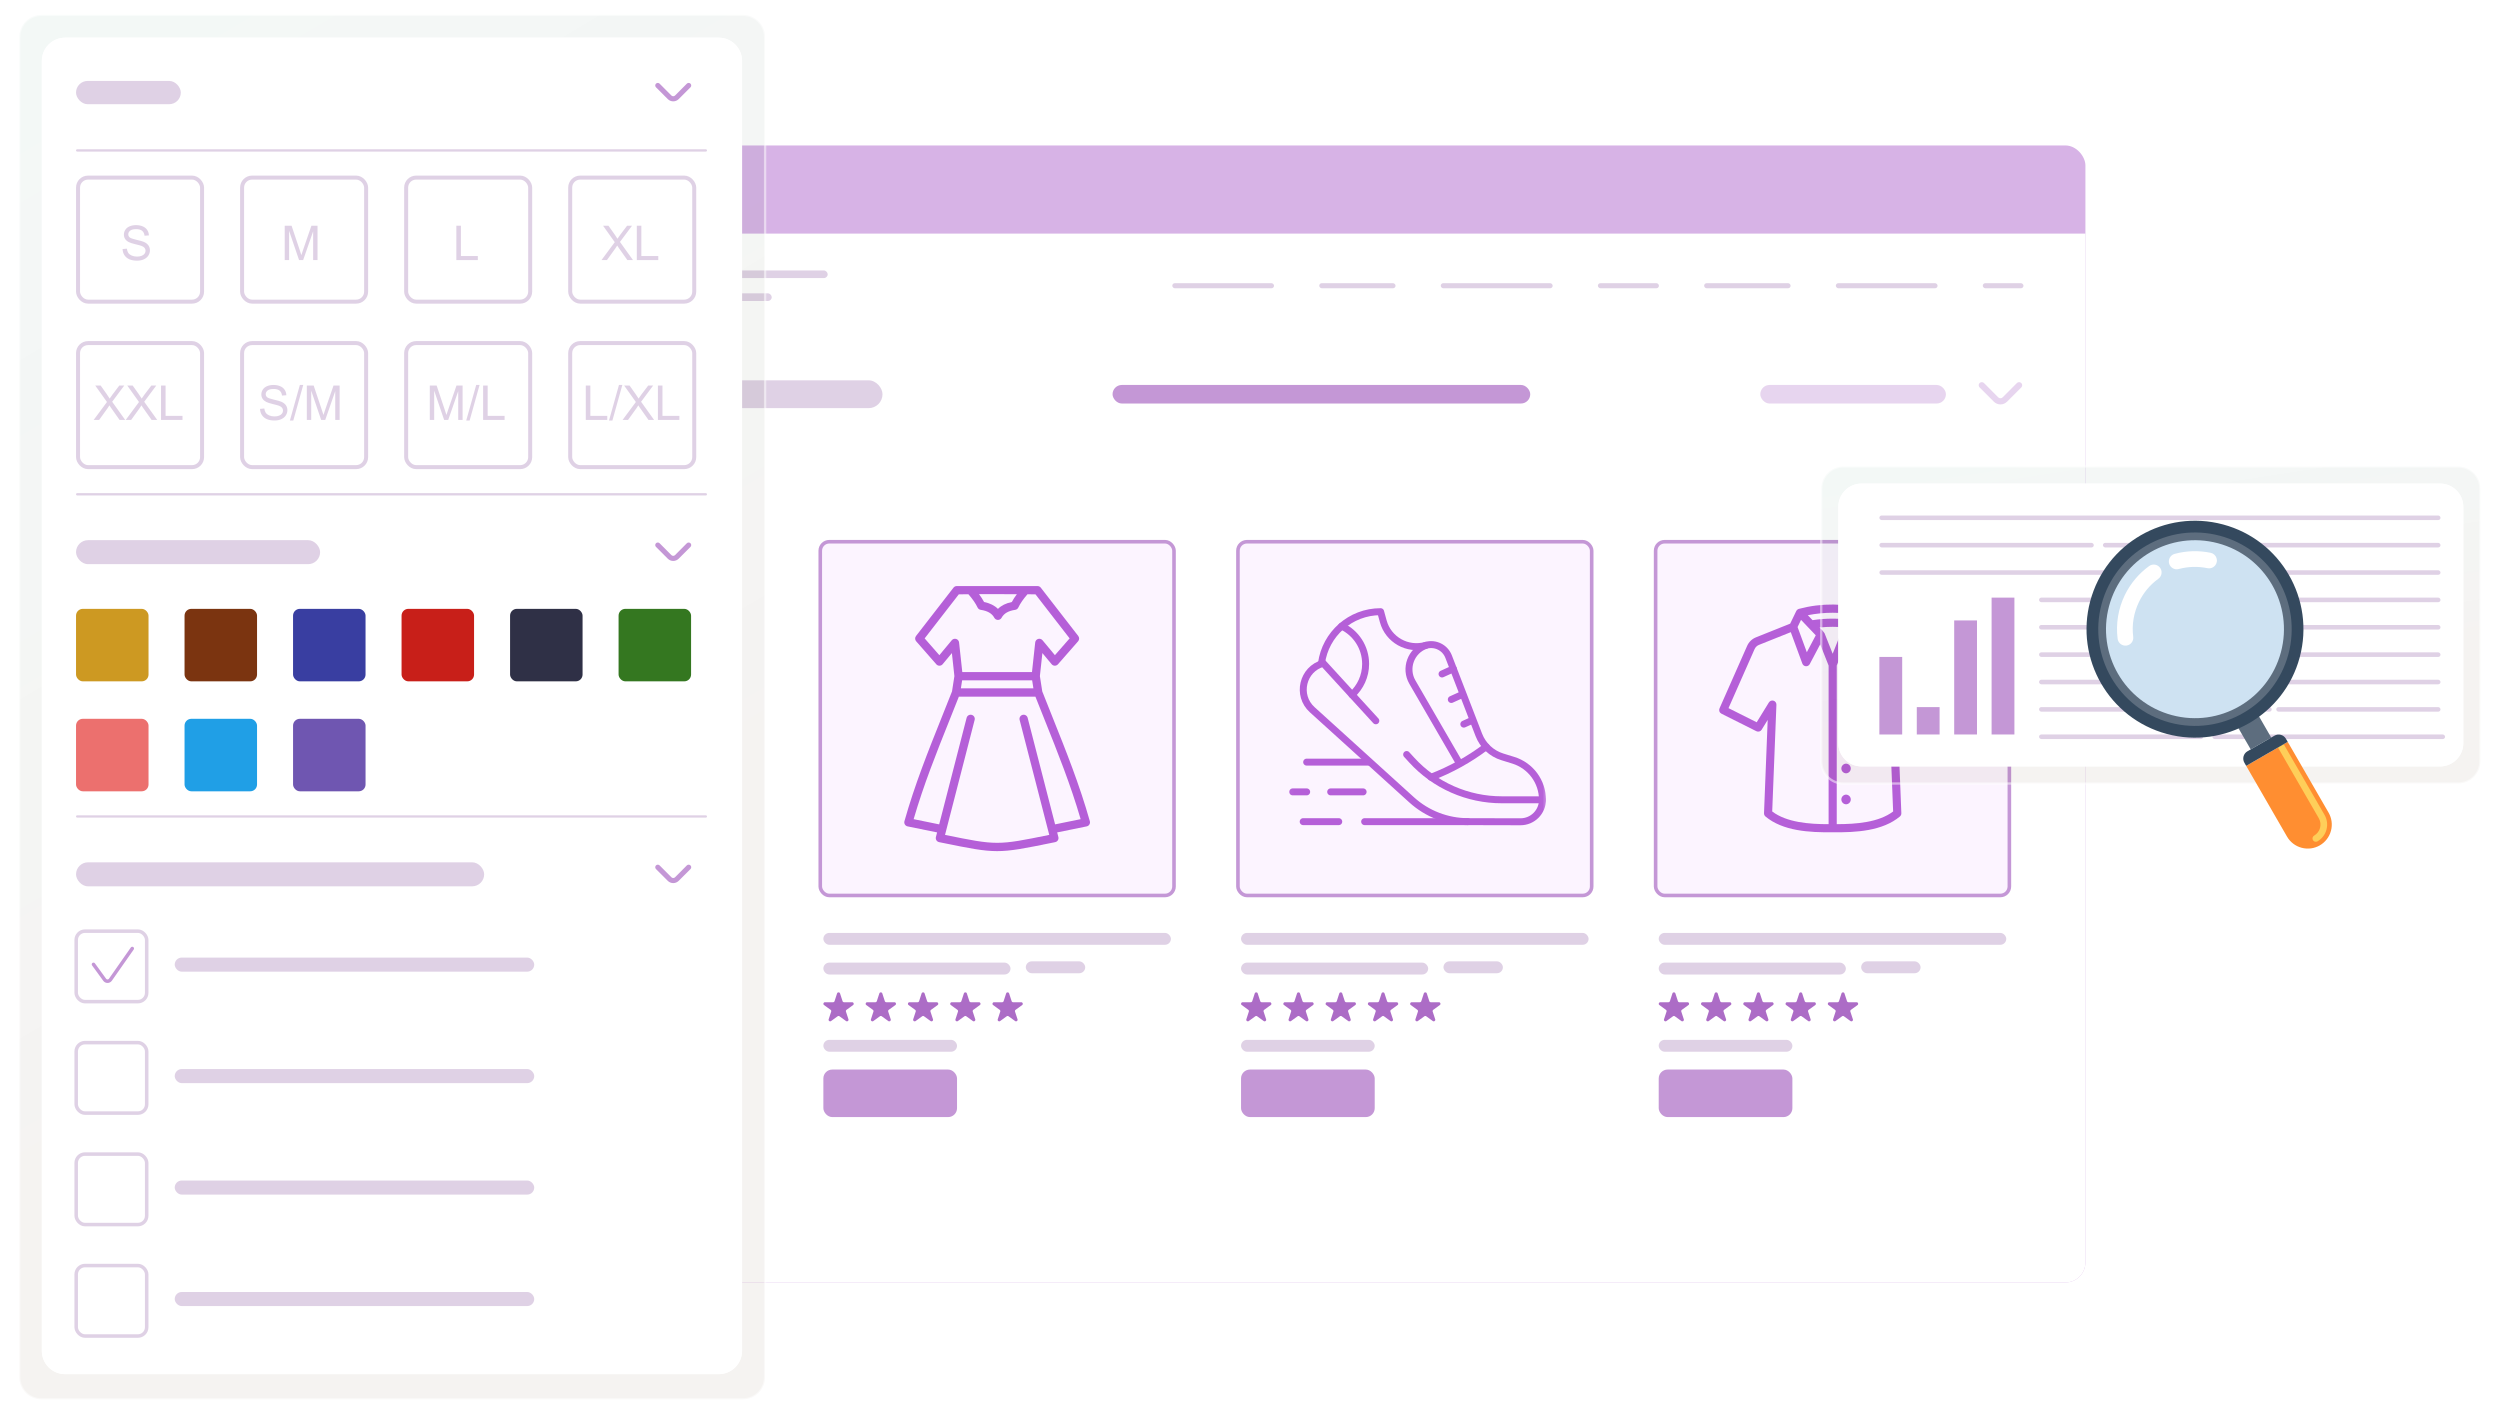 <svg xmlns="http://www.w3.org/2000/svg" width="534" height="305" viewBox="0 0 534 305" fill="none"><rect x="116.338" y="31.067" width="329.108" height="242.866" rx="4.276" fill="#D7B3E6"></rect><path d="M116.338 49.902H445.446V269.657C445.446 272.019 443.532 273.933 441.17 273.933H120.614C118.252 273.933 116.338 272.019 116.338 269.657V49.902Z" fill="white"></path><circle cx="129.387" cy="40.096" r="3.57" fill="#FF504F" stroke="#E12D2E" stroke-width="0.305"></circle><circle cx="141.299" cy="40.096" r="3.723" fill="#B5B8BE"></circle><circle cx="153.211" cy="40.096" r="3.57" fill="#0DC144" stroke="#069C2C" stroke-width="0.305"></circle><rect x="129.026" y="81.235" width="59.477" height="5.948" rx="2.974" fill="#DFD1E5"></rect><rect x="237.642" y="82.227" width="89.216" height="3.965" rx="1.983" fill="#C497D6"></rect><g opacity="0.4"><rect x="375.997" y="82.227" width="39.652" height="3.965" rx="1.983" fill="#C497D6"></rect><path d="M425.888 85.804L422.84 82.756C422.716 82.631 422.646 82.463 422.646 82.287C422.646 82.112 422.716 81.944 422.84 81.819C422.901 81.757 422.975 81.708 423.056 81.674C423.137 81.64 423.223 81.623 423.311 81.623C423.399 81.623 423.486 81.64 423.566 81.674C423.647 81.708 423.721 81.757 423.783 81.819L426.824 84.874C426.886 84.936 426.959 84.986 427.04 85.019C427.121 85.053 427.208 85.07 427.296 85.07C427.383 85.07 427.47 85.053 427.551 85.019C427.632 84.986 427.705 84.936 427.767 84.874L430.809 81.819C430.933 81.694 431.102 81.624 431.278 81.623C431.454 81.622 431.623 81.692 431.748 81.816C431.873 81.94 431.944 82.109 431.945 82.285C431.945 82.461 431.876 82.63 431.752 82.756L428.703 85.804C428.33 86.177 427.824 86.386 427.296 86.386C426.768 86.386 426.261 86.177 425.888 85.804Z" fill="#C497D6"></path></g><g clip-path="url(#clip0_640_16539)"><path d="M138.775 60.218C138.775 60.188 138.771 60.159 138.765 60.13L138.237 57.746C138.139 57.294 137.888 56.889 137.527 56.599C137.166 56.31 136.716 56.153 136.253 56.156H131.548C131.085 56.154 130.636 56.31 130.275 56.6C129.914 56.889 129.663 57.294 129.565 57.746L129.036 60.13C129.029 60.159 129.026 60.188 129.026 60.218V60.624C129.026 61.02 129.17 61.402 129.432 61.698V63.874C129.433 64.412 129.647 64.928 130.028 65.309C130.408 65.69 130.925 65.904 131.463 65.905H136.338C136.876 65.904 137.392 65.69 137.773 65.309C138.154 64.928 138.368 64.412 138.369 63.874V61.698C138.631 61.402 138.775 61.02 138.775 60.624V60.218ZM129.838 60.262L130.358 57.923C130.417 57.651 130.567 57.409 130.784 57.235C131 57.061 131.27 56.967 131.548 56.968H131.869V58.187C131.869 58.295 131.912 58.398 131.988 58.474C132.064 58.55 132.168 58.593 132.275 58.593C132.383 58.593 132.487 58.55 132.563 58.474C132.639 58.398 132.682 58.295 132.682 58.187V56.968H135.119V58.187C135.119 58.295 135.162 58.398 135.238 58.474C135.314 58.55 135.417 58.593 135.525 58.593C135.633 58.593 135.736 58.55 135.812 58.474C135.889 58.398 135.931 58.295 135.931 58.187V56.968H136.253C136.531 56.967 136.8 57.061 137.017 57.235C137.233 57.409 137.383 57.651 137.442 57.923L137.962 60.262V60.624C137.962 60.84 137.877 61.046 137.724 61.199C137.572 61.351 137.365 61.437 137.15 61.437H136.744C136.528 61.437 136.322 61.351 136.169 61.199C136.017 61.046 135.931 60.84 135.931 60.624C135.931 60.517 135.889 60.413 135.812 60.337C135.736 60.261 135.633 60.218 135.525 60.218C135.417 60.218 135.314 60.261 135.238 60.337C135.162 60.413 135.119 60.517 135.119 60.624C135.119 60.84 135.033 61.046 134.881 61.199C134.729 61.351 134.522 61.437 134.306 61.437H133.494C133.279 61.437 133.072 61.351 132.92 61.199C132.767 61.046 132.682 60.84 132.682 60.624C132.682 60.517 132.639 60.413 132.563 60.337C132.487 60.261 132.383 60.218 132.275 60.218C132.168 60.218 132.064 60.261 131.988 60.337C131.912 60.413 131.869 60.517 131.869 60.624C131.869 60.84 131.784 61.046 131.631 61.199C131.479 61.351 131.272 61.437 131.057 61.437H130.651C130.435 61.437 130.229 61.351 130.076 61.199C129.924 61.046 129.838 60.84 129.838 60.624V60.262ZM136.338 65.093H131.463C131.14 65.093 130.83 64.964 130.601 64.736C130.373 64.507 130.244 64.197 130.244 63.874V62.197C130.377 62.232 130.514 62.249 130.651 62.249H131.057C131.288 62.249 131.516 62.2 131.726 62.105C131.936 62.01 132.123 61.871 132.275 61.698C132.428 61.871 132.615 62.01 132.825 62.105C133.035 62.2 133.263 62.249 133.494 62.249H134.306C134.537 62.249 134.765 62.2 134.975 62.105C135.185 62.01 135.373 61.871 135.525 61.698C135.677 61.871 135.865 62.01 136.075 62.105C136.285 62.2 136.513 62.249 136.744 62.249H137.15C137.287 62.249 137.423 62.232 137.556 62.197V63.874C137.556 64.197 137.428 64.507 137.199 64.736C136.971 64.964 136.661 65.093 136.338 65.093Z" fill="#C497D6"></path></g><rect x="140.934" y="57.77" width="35.861" height="1.63" rx="0.815" fill="#DFD1E5"></rect><rect x="140.934" y="62.66" width="23.907" height="1.63" rx="0.815" fill="#DFD1E5"></rect><rect x="250.399" y="60.487" width="21.734" height="1.087" rx="0.543" fill="#DFD1E5"></rect><rect x="281.789" y="60.487" width="16.3" height="1.087" rx="0.543" fill="#DFD1E5"></rect><rect x="307.744" y="60.487" width="23.907" height="1.087" rx="0.543" fill="#DFD1E5"></rect><rect x="341.307" y="60.487" width="13.04" height="1.087" rx="0.543" fill="#DFD1E5"></rect><rect x="364.002" y="60.487" width="18.474" height="1.087" rx="0.543" fill="#DFD1E5"></rect><rect x="392.132" y="60.487" width="21.734" height="1.087" rx="0.543" fill="#DFD1E5"></rect><rect x="423.521" y="60.487" width="8.694" height="1.087" rx="0.543" fill="#DFD1E5"></rect><rect x="175.209" y="115.712" width="75.56" height="75.56" rx="1.924" fill="#FCF4FF" stroke="#C497D6" stroke-width="0.77"></rect><g clip-path="url(#clip1_640_16539)"><path d="M232.791 175.408C230.596 167.632 227.741 160.496 224.718 152.942C224.031 151.225 223.321 149.45 222.628 147.686L222.119 144.418L222.654 139.497L224.631 141.876C224.713 141.975 224.815 142.054 224.931 142.109C225.047 142.165 225.173 142.194 225.301 142.196C225.429 142.197 225.556 142.171 225.673 142.119C225.79 142.067 225.894 141.99 225.979 141.894L230.285 136.978C230.42 136.824 230.498 136.627 230.504 136.421C230.51 136.216 230.444 136.014 230.318 135.852L222.313 125.526C222.231 125.42 222.126 125.334 222.006 125.275C221.886 125.215 221.754 125.184 221.621 125.183H204.356C204.222 125.184 204.091 125.215 203.971 125.275C203.851 125.334 203.746 125.42 203.664 125.526L195.658 135.852C195.532 136.014 195.467 136.216 195.473 136.421C195.479 136.627 195.557 136.824 195.692 136.978L199.999 141.894C200.082 141.989 200.184 142.065 200.299 142.118C200.414 142.17 200.539 142.197 200.665 142.197L200.677 142.197C200.805 142.195 200.931 142.165 201.047 142.11C201.162 142.055 201.265 141.975 201.347 141.877L203.323 139.498L203.858 144.418L203.349 147.686C202.656 149.45 201.946 151.224 201.259 152.941C198.236 160.496 195.381 167.632 193.186 175.408C193.153 175.525 193.144 175.648 193.161 175.769C193.177 175.89 193.218 176.006 193.282 176.11C193.345 176.214 193.429 176.304 193.529 176.374C193.629 176.444 193.742 176.492 193.861 176.517L200.164 177.803L199.909 178.792C199.879 178.908 199.873 179.029 199.892 179.148C199.91 179.267 199.952 179.381 200.016 179.483C200.08 179.584 200.164 179.672 200.262 179.741C200.361 179.809 200.473 179.857 200.59 179.881L201.306 180.027C207.093 181.209 210.041 181.8 212.989 181.8C215.937 181.8 218.885 181.209 224.672 180.027L225.387 179.881C225.504 179.857 225.616 179.809 225.715 179.741C225.813 179.672 225.897 179.584 225.961 179.483C226.025 179.381 226.067 179.267 226.085 179.148C226.104 179.029 226.098 178.908 226.068 178.792L225.813 177.803L232.116 176.517C232.235 176.493 232.348 176.444 232.448 176.374C232.548 176.304 232.632 176.214 232.695 176.11C232.759 176.006 232.8 175.89 232.816 175.769C232.833 175.648 232.824 175.525 232.791 175.408ZM205.51 145.325H220.467L220.733 147.034H205.244L205.51 145.325ZM217.203 126.915C216.773 127.491 216.41 128.051 216.123 128.591C214.877 128.843 213.886 129.334 213.162 130.058C212.438 129.334 211.447 128.843 210.201 128.591C209.913 128.05 209.55 127.489 209.119 126.912L217.203 126.915ZM203.296 136.757L200.647 139.946L197.506 136.36L204.801 126.951L206.856 126.932C207.744 127.948 208.4 128.899 208.809 129.765C208.871 129.897 208.965 130.011 209.082 130.098C209.199 130.185 209.336 130.242 209.48 130.263C210.938 130.479 211.888 131.031 212.382 131.95C212.457 132.091 212.57 132.209 212.707 132.291C212.845 132.373 213.002 132.416 213.162 132.416C213.322 132.416 213.479 132.373 213.616 132.291C213.754 132.209 213.866 132.091 213.942 131.95C214.436 131.031 215.385 130.479 216.844 130.263C216.988 130.242 217.125 130.185 217.242 130.098C217.359 130.011 217.453 129.897 217.515 129.765C217.923 128.901 218.579 127.95 219.465 126.936L221.176 126.951L228.471 136.36L225.33 139.945L222.681 136.757C222.57 136.623 222.422 136.525 222.255 136.475C222.088 136.424 221.911 136.424 221.744 136.475C221.577 136.525 221.429 136.623 221.318 136.757C221.207 136.891 221.138 137.054 221.119 137.227L220.431 143.553H205.546L204.858 137.227C204.839 137.054 204.77 136.891 204.659 136.757C204.548 136.623 204.399 136.525 204.233 136.475C204.066 136.425 203.888 136.425 203.722 136.475C203.555 136.525 203.407 136.623 203.296 136.757ZM225.37 176.085L219.508 153.329C219.479 153.216 219.428 153.111 219.358 153.018C219.288 152.925 219.201 152.846 219.1 152.787C219 152.728 218.889 152.689 218.774 152.673C218.659 152.657 218.542 152.663 218.429 152.692C218.316 152.721 218.21 152.772 218.117 152.842C218.024 152.912 217.946 153 217.887 153.1C217.828 153.2 217.789 153.311 217.773 153.426C217.756 153.541 217.763 153.659 217.792 153.771L224.119 178.331C213.053 180.591 212.923 180.591 201.858 178.331L208.185 153.771C208.214 153.659 208.22 153.541 208.204 153.426C208.188 153.311 208.149 153.2 208.09 153.1C208.031 153 207.952 152.912 207.859 152.842C207.766 152.772 207.661 152.721 207.548 152.692C207.435 152.663 207.318 152.657 207.203 152.673C207.088 152.689 206.977 152.728 206.876 152.787C206.776 152.846 206.689 152.925 206.619 153.018C206.549 153.111 206.498 153.216 206.469 153.329L200.607 176.085L195.154 174.972C197.288 167.637 200.019 160.81 202.904 153.599C203.531 152.032 204.176 150.418 204.812 148.806H221.165C221.801 150.418 222.446 152.033 223.073 153.6C225.958 160.81 228.689 167.637 230.823 174.972L225.37 176.085Z" fill="#B55FD8"></path></g><rect x="175.87" y="199.27" width="74.236" height="2.538" rx="1.269" fill="#DFD1E5"></rect><rect x="175.87" y="205.615" width="39.973" height="2.538" rx="1.269" fill="#DFD1E5"></rect><rect x="219.111" y="205.345" width="12.69" height="2.538" rx="1.269" fill="#DFD1E5"></rect><path d="M178.801 212.188C178.9 211.884 179.331 211.884 179.43 212.188L179.969 213.848C180.014 213.985 180.141 214.077 180.284 214.077H182.029C182.35 214.077 182.483 214.487 182.224 214.675L180.812 215.701C180.696 215.785 180.647 215.935 180.692 216.071L181.231 217.731C181.33 218.036 180.981 218.289 180.722 218.101L179.31 217.075C179.194 216.991 179.037 216.991 178.921 217.075L177.509 218.101C177.25 218.289 176.901 218.036 177 217.731L177.539 216.071C177.584 215.935 177.535 215.785 177.419 215.701L176.007 214.675C175.748 214.487 175.881 214.077 176.201 214.077H177.947C178.09 214.077 178.217 213.985 178.262 213.848L178.801 212.188Z" fill="#AC6CC6"></path><path d="M187.83 212.188C187.929 211.884 188.36 211.884 188.459 212.188L188.998 213.848C189.042 213.985 189.169 214.077 189.313 214.077H191.058C191.379 214.077 191.512 214.487 191.253 214.675L189.841 215.701C189.725 215.785 189.676 215.935 189.72 216.071L190.26 217.731C190.359 218.036 190.01 218.289 189.751 218.101L188.339 217.075C188.223 216.991 188.066 216.991 187.95 217.075L186.538 218.101C186.279 218.289 185.93 218.036 186.029 217.731L186.568 216.071C186.612 215.935 186.564 215.785 186.448 215.701L185.036 214.675C184.777 214.487 184.91 214.077 185.23 214.077H186.976C187.119 214.077 187.246 213.985 187.29 213.848L187.83 212.188Z" fill="#AC6CC6"></path><path d="M196.859 212.188C196.958 211.884 197.389 211.884 197.488 212.188L198.027 213.848C198.071 213.985 198.198 214.077 198.342 214.077H200.087C200.407 214.077 200.541 214.487 200.281 214.675L198.869 215.701C198.753 215.785 198.705 215.935 198.749 216.071L199.289 217.731C199.388 218.036 199.039 218.289 198.78 218.101L197.367 217.075C197.252 216.991 197.095 216.991 196.979 217.075L195.567 218.101C195.307 218.289 194.959 218.036 195.058 217.731L195.597 216.071C195.641 215.935 195.593 215.785 195.477 215.701L194.065 214.675C193.805 214.487 193.939 214.077 194.259 214.077H196.005C196.148 214.077 196.275 213.985 196.319 213.848L196.859 212.188Z" fill="#AC6CC6"></path><path d="M205.887 212.188C205.986 211.884 206.417 211.884 206.516 212.188L207.056 213.848C207.1 213.985 207.227 214.077 207.37 214.077H209.116C209.436 214.077 209.569 214.487 209.31 214.675L207.898 215.701C207.782 215.785 207.734 215.935 207.778 216.071L208.317 217.731C208.416 218.036 208.068 218.289 207.808 218.101L206.396 217.075C206.28 216.991 206.123 216.991 206.007 217.075L204.595 218.101C204.336 218.289 203.987 218.036 204.086 217.731L204.626 216.071C204.67 215.935 204.622 215.785 204.506 215.701L203.094 214.675C202.834 214.487 202.968 214.077 203.288 214.077H205.033C205.177 214.077 205.304 213.985 205.348 213.848L205.887 212.188Z" fill="#AC6CC6"></path><path d="M214.916 212.188C215.015 211.884 215.446 211.884 215.545 212.188L216.084 213.848C216.128 213.985 216.255 214.077 216.399 214.077H218.144C218.465 214.077 218.598 214.487 218.339 214.675L216.926 215.701C216.811 215.785 216.762 215.935 216.806 216.071L217.346 217.731C217.445 218.036 217.096 218.289 216.837 218.101L215.425 217.075C215.309 216.991 215.152 216.991 215.036 217.075L213.624 218.101C213.364 218.289 213.016 218.036 213.115 217.731L213.654 216.071C213.698 215.935 213.65 215.785 213.534 215.701L212.122 214.675C211.863 214.487 211.996 214.077 212.316 214.077H214.062C214.205 214.077 214.332 213.985 214.376 213.848L214.916 212.188Z" fill="#AC6CC6"></path><rect x="175.87" y="222.111" width="28.552" height="2.538" rx="1.269" fill="#DFD1E5"></rect><rect x="175.87" y="228.457" width="28.552" height="10.152" rx="1.903" fill="#C497D6"></rect><rect x="264.424" y="115.712" width="75.56" height="75.56" rx="1.924" fill="#FCF4FF" stroke="#C497D6" stroke-width="0.77"></rect><g clip-path="url(#clip2_640_16539)"><mask id="mask0_640_16539" style="mask-type:luminance" maskUnits="userSpaceOnUse" x="275" y="125" width="56" height="56"><path d="M329.812 180.107V126.082H275.786V180.107H329.812Z" fill="white" stroke="white" stroke-width="1.487"></path></mask><g mask="url(#mask0_640_16539)"><path d="M300.459 161.163L301.562 162.369C304 165.037 306.967 167.167 310.273 168.624C313.58 170.081 317.154 170.834 320.767 170.834H329.473C329.473 173.433 327.362 175.538 324.763 175.532L313.534 175.504C309.098 175.492 304.824 173.837 301.538 170.858L280.286 151.592C276.889 148.512 278.225 142.896 282.645 141.674L293.875 153.961" stroke="#B55FD8" stroke-width="1.487" stroke-miterlimit="10" stroke-linecap="round" stroke-linejoin="round"></path><path d="M282.268 141.674C283.112 135.451 288.446 130.655 294.9 130.655L295.463 132.709C296.546 136.659 300.645 138.965 304.583 137.84C306.577 137.27 308.677 138.316 309.424 140.251L315.883 156.983C316.311 158.091 316.984 159.088 317.852 159.898C318.72 160.709 319.76 161.312 320.895 161.663L323.246 162.391C326.948 163.536 329.472 166.959 329.472 170.833" stroke="#B55FD8" stroke-width="1.487" stroke-miterlimit="10" stroke-linecap="round" stroke-linejoin="round"></path><path d="M288.794 148.402C290.578 146.77 291.697 144.423 291.697 141.815C291.697 138.249 289.607 135.172 286.584 133.742" stroke="#B55FD8" stroke-width="1.487" stroke-miterlimit="10" stroke-linecap="round" stroke-linejoin="round"></path><path d="M310.433 142.865L308.02 143.962" stroke="#B55FD8" stroke-width="1.487" stroke-miterlimit="10" stroke-linecap="round" stroke-linejoin="round"></path><path d="M312.423 148.309L310.001 149.409" stroke="#B55FD8" stroke-width="1.487" stroke-miterlimit="10" stroke-linecap="round" stroke-linejoin="round"></path><path d="M314.376 153.9L312.671 154.674" stroke="#B55FD8" stroke-width="1.487" stroke-miterlimit="10" stroke-linecap="round" stroke-linejoin="round"></path><path d="M317.443 159.489C313.877 162.183 309.923 164.391 305.681 166.016" stroke="#B55FD8" stroke-width="1.487" stroke-miterlimit="10" stroke-linecap="round" stroke-linejoin="round"></path><path d="M311.563 162.752L301.692 145.714C299.983 142.763 301.37 138.985 304.582 137.84" stroke="#B55FD8" stroke-width="1.487" stroke-miterlimit="10" stroke-linecap="round" stroke-linejoin="round"></path><path d="M313.533 175.504H291.488" stroke="#B55FD8" stroke-width="1.487" stroke-miterlimit="10" stroke-linecap="round" stroke-linejoin="round"></path><path d="M285.956 175.504H278.361" stroke="#B55FD8" stroke-width="1.487" stroke-miterlimit="10" stroke-linecap="round" stroke-linejoin="round"></path><path d="M279.103 169.146H276.127" stroke="#B55FD8" stroke-width="1.487" stroke-miterlimit="10" stroke-linecap="round" stroke-linejoin="round"></path><path d="M291.162 169.146H284.235" stroke="#B55FD8" stroke-width="1.487" stroke-miterlimit="10" stroke-linecap="round" stroke-linejoin="round"></path><path d="M292.324 162.788H279.104" stroke="#B55FD8" stroke-width="1.487" stroke-miterlimit="10" stroke-linecap="round" stroke-linejoin="round"></path></g></g><rect x="265.086" y="199.27" width="74.236" height="2.538" rx="1.269" fill="#DFD1E5"></rect><rect x="265.086" y="205.615" width="39.973" height="2.538" rx="1.269" fill="#DFD1E5"></rect><rect x="308.327" y="205.345" width="12.69" height="2.538" rx="1.269" fill="#DFD1E5"></rect><path d="M268.017 212.188C268.116 211.884 268.547 211.884 268.646 212.188L269.185 213.848C269.229 213.985 269.356 214.077 269.5 214.077H271.245C271.566 214.077 271.699 214.487 271.44 214.675L270.028 215.701C269.912 215.785 269.863 215.935 269.907 216.071L270.447 217.731C270.546 218.036 270.197 218.289 269.938 218.101L268.526 217.075C268.41 216.991 268.253 216.991 268.137 217.075L266.725 218.101C266.466 218.289 266.117 218.036 266.216 217.731L266.755 216.071C266.799 215.935 266.751 215.785 266.635 215.701L265.223 214.675C264.964 214.487 265.097 214.077 265.417 214.077H267.163C267.306 214.077 267.433 213.985 267.477 213.848L268.017 212.188Z" fill="#AC6CC6"></path><path d="M277.046 212.188C277.145 211.884 277.576 211.884 277.675 212.188L278.214 213.848C278.258 213.985 278.385 214.077 278.529 214.077H280.274C280.594 214.077 280.728 214.487 280.468 214.675L279.056 215.701C278.94 215.785 278.892 215.935 278.936 216.071L279.476 217.731C279.575 218.036 279.226 218.289 278.967 218.101L277.554 217.075C277.439 216.991 277.282 216.991 277.166 217.075L275.754 218.101C275.494 218.289 275.146 218.036 275.245 217.731L275.784 216.071C275.828 215.935 275.78 215.785 275.664 215.701L274.252 214.675C273.993 214.487 274.126 214.077 274.446 214.077H276.192C276.335 214.077 276.462 213.985 276.506 213.848L277.046 212.188Z" fill="#AC6CC6"></path><path d="M286.074 212.188C286.173 211.884 286.604 211.884 286.703 212.188L287.243 213.848C287.287 213.985 287.414 214.077 287.557 214.077H289.303C289.623 214.077 289.756 214.487 289.497 214.675L288.085 215.701C287.969 215.785 287.921 215.935 287.965 216.071L288.504 217.731C288.603 218.036 288.255 218.289 287.995 218.101L286.583 217.075C286.467 216.991 286.31 216.991 286.194 217.075L284.782 218.101C284.523 218.289 284.174 218.036 284.273 217.731L284.813 216.071C284.857 215.935 284.809 215.785 284.693 215.701L283.281 214.675C283.021 214.487 283.155 214.077 283.475 214.077H285.22C285.364 214.077 285.491 213.985 285.535 213.848L286.074 212.188Z" fill="#AC6CC6"></path><path d="M295.103 212.188C295.202 211.884 295.633 211.884 295.732 212.188L296.271 213.848C296.315 213.985 296.442 214.077 296.586 214.077H298.331C298.652 214.077 298.785 214.487 298.526 214.675L297.113 215.701C296.998 215.785 296.949 215.935 296.993 216.071L297.533 217.731C297.632 218.036 297.283 218.289 297.024 218.101L295.612 217.075C295.496 216.991 295.339 216.991 295.223 217.075L293.811 218.101C293.551 218.289 293.203 218.036 293.302 217.731L293.841 216.071C293.885 215.935 293.837 215.785 293.721 215.701L292.309 214.675C292.05 214.487 292.183 214.077 292.503 214.077H294.249C294.392 214.077 294.519 213.985 294.563 213.848L295.103 212.188Z" fill="#AC6CC6"></path><path d="M304.131 212.188C304.23 211.884 304.662 211.884 304.761 212.188L305.3 213.848C305.344 213.985 305.471 214.077 305.615 214.077H307.36C307.68 214.077 307.814 214.487 307.554 214.675L306.142 215.701C306.026 215.785 305.978 215.935 306.022 216.071L306.562 217.731C306.661 218.036 306.312 218.289 306.053 218.101L304.64 217.075C304.525 216.991 304.368 216.991 304.252 217.075L302.839 218.101C302.58 218.289 302.232 218.036 302.331 217.731L302.87 216.071C302.914 215.935 302.866 215.785 302.75 215.701L301.338 214.675C301.078 214.487 301.212 214.077 301.532 214.077H303.278C303.421 214.077 303.548 213.985 303.592 213.848L304.131 212.188Z" fill="#AC6CC6"></path><rect x="265.086" y="222.111" width="28.552" height="2.538" rx="1.269" fill="#DFD1E5"></rect><rect x="265.086" y="228.457" width="28.552" height="10.152" rx="1.903" fill="#C497D6"></rect><rect x="353.641" y="115.712" width="75.56" height="75.56" rx="1.924" fill="#FCF4FF" stroke="#C497D6" stroke-width="0.77"></rect><path d="M415.633 151.311L409.732 137.955C409.367 137.123 408.688 136.469 407.844 136.133L400.537 133.211C400.089 132.178 399.573 131.175 398.991 130.211C394.182 128.82 389.086 128.765 384.249 130.052C384.127 130.086 384.014 130.146 383.916 130.226C383.818 130.306 383.738 130.405 383.68 130.518L382.383 133.21L375.076 136.135C374.232 136.47 373.554 137.125 373.189 137.956L367.287 151.311C367.196 151.515 367.188 151.745 367.263 151.955C367.339 152.165 367.492 152.338 367.691 152.438L375.161 156.186C375.355 156.283 375.579 156.305 375.788 156.245C375.997 156.186 376.176 156.05 376.29 155.865L377.578 153.773L376.793 173.701C376.788 173.833 376.813 173.965 376.867 174.087C376.92 174.208 377.001 174.316 377.102 174.401C380.789 177.497 386.456 177.843 391.46 177.769C396.464 177.843 402.131 177.497 405.818 174.401C405.919 174.316 406 174.208 406.054 174.087C406.108 173.966 406.133 173.833 406.128 173.701L405.341 153.774L406.63 155.865C406.743 156.051 406.922 156.187 407.132 156.247C407.341 156.306 407.565 156.285 407.759 156.187L415.229 152.438C415.428 152.338 415.581 152.165 415.657 151.955C415.732 151.745 415.724 151.515 415.633 151.311ZM391.46 139.643L389.714 135.242C389.401 134.807 389.047 134.404 388.657 134.036C390.521 133.84 392.4 133.84 394.264 134.036C393.872 134.403 393.518 134.807 393.206 135.244L391.46 139.643ZM384.701 132.402L387.845 135.704L385.938 139.316L383.962 133.937L384.701 132.402ZM398.219 132.402L398.958 133.937L396.982 139.314L395.074 135.704L398.219 132.402ZM396.768 131.407L395.76 132.466C392.91 132.032 390.011 132.032 387.161 132.466L386.152 131.407C389.656 130.709 393.264 130.709 396.768 131.407ZM378.544 173.331L379.443 150.53C379.451 150.338 379.394 150.149 379.283 149.993C379.172 149.837 379.012 149.722 378.829 149.666C378.645 149.61 378.448 149.616 378.269 149.684C378.089 149.751 377.937 149.877 377.836 150.04L375.227 154.277L369.209 151.257L374.776 138.658C374.959 138.242 375.298 137.914 375.72 137.747L382.512 135.03L384.98 141.744C385.037 141.902 385.14 142.039 385.274 142.14C385.409 142.241 385.569 142.3 385.737 142.311C385.904 142.32 386.071 142.282 386.217 142.2C386.363 142.119 386.483 141.997 386.563 141.85L388.793 137.63L390.591 142.164V176.041C386.47 176.056 381.635 175.673 378.545 173.331H378.544ZM407.69 154.277L405.082 150.04C404.979 149.88 404.827 149.757 404.648 149.692C404.47 149.626 404.275 149.62 404.092 149.676C403.91 149.731 403.751 149.845 403.64 149.999C403.528 150.153 403.47 150.339 403.474 150.53L404.373 173.33C401.284 175.67 396.49 176.037 392.328 176.04V142.165L394.127 137.63L396.356 141.85C396.437 141.996 396.557 142.115 396.703 142.195C396.849 142.275 397.015 142.311 397.181 142.3C397.348 142.289 397.507 142.231 397.641 142.132C397.775 142.033 397.879 141.898 397.939 141.743L400.407 135.03L407.2 137.747C407.621 137.915 407.96 138.242 408.142 138.658L413.71 151.257L407.69 154.277Z" fill="#B55FD8"></path><path d="M394.32 143.259C394.05 143.266 393.794 143.379 393.606 143.573C393.418 143.766 393.312 144.025 393.312 144.295C393.312 144.565 393.418 144.824 393.606 145.018C393.794 145.211 394.05 145.324 394.32 145.332C394.589 145.324 394.845 145.211 395.033 145.018C395.221 144.824 395.327 144.565 395.327 144.295C395.327 144.025 395.221 143.766 395.033 143.573C394.845 143.379 394.589 143.266 394.32 143.259ZM394.32 149.876C394.05 149.884 393.794 149.997 393.606 150.19C393.418 150.384 393.312 150.643 393.312 150.913C393.312 151.183 393.418 151.442 393.606 151.636C393.794 151.829 394.05 151.942 394.32 151.95C394.589 151.942 394.845 151.829 395.033 151.636C395.221 151.442 395.327 151.183 395.327 150.913C395.327 150.643 395.221 150.384 395.033 150.19C394.845 149.997 394.589 149.884 394.32 149.876ZM394.32 156.493C394.05 156.501 393.794 156.614 393.606 156.807C393.418 157.001 393.312 157.26 393.312 157.53C393.312 157.8 393.418 158.059 393.606 158.252C393.794 158.446 394.05 158.559 394.32 158.566C394.589 158.559 394.845 158.446 395.033 158.252C395.221 158.059 395.327 157.8 395.327 157.53C395.327 157.26 395.221 157.001 395.033 156.807C394.845 156.614 394.589 156.501 394.32 156.493ZM394.32 163.111C394.05 163.119 393.794 163.231 393.606 163.425C393.418 163.618 393.312 163.878 393.312 164.147C393.312 164.417 393.418 164.677 393.606 164.87C393.794 165.064 394.05 165.176 394.32 165.184C394.589 165.176 394.845 165.064 395.033 164.87C395.221 164.677 395.327 164.417 395.327 164.147C395.327 163.878 395.221 163.618 395.033 163.425C394.845 163.231 394.589 163.119 394.32 163.111ZM394.32 169.729C394.05 169.736 393.794 169.849 393.606 170.043C393.418 170.236 393.312 170.495 393.312 170.765C393.312 171.035 393.418 171.294 393.606 171.488C393.794 171.681 394.05 171.794 394.32 171.802C394.589 171.794 394.845 171.681 395.033 171.488C395.221 171.294 395.327 171.035 395.327 170.765C395.327 170.495 395.221 170.236 395.033 170.043C394.845 169.849 394.589 169.736 394.32 169.729Z" fill="#B55FD8"></path><rect x="354.302" y="199.27" width="74.236" height="2.538" rx="1.269" fill="#DFD1E5"></rect><rect x="354.302" y="205.615" width="39.973" height="2.538" rx="1.269" fill="#DFD1E5"></rect><rect x="397.543" y="205.345" width="12.69" height="2.538" rx="1.269" fill="#DFD1E5"></rect><path d="M357.233 212.188C357.332 211.884 357.763 211.884 357.862 212.188L358.402 213.848C358.446 213.985 358.573 214.077 358.716 214.077H360.462C360.782 214.077 360.915 214.487 360.656 214.675L359.244 215.701C359.128 215.785 359.079 215.935 359.124 216.071L359.663 217.731C359.762 218.036 359.413 218.289 359.154 218.101L357.742 217.075C357.626 216.991 357.469 216.991 357.353 217.075L355.941 218.101C355.682 218.289 355.333 218.036 355.432 217.731L355.971 216.071C356.016 215.935 355.967 215.785 355.851 215.701L354.439 214.675C354.18 214.487 354.313 214.077 354.634 214.077H356.379C356.522 214.077 356.649 213.985 356.694 213.848L357.233 212.188Z" fill="#AC6CC6"></path><path d="M366.262 212.188C366.361 211.884 366.792 211.884 366.891 212.188L367.43 213.848C367.475 213.985 367.602 214.077 367.745 214.077H369.49C369.811 214.077 369.944 214.487 369.685 214.675L368.273 215.701C368.157 215.785 368.108 215.935 368.153 216.071L368.692 217.731C368.791 218.036 368.442 218.289 368.183 218.101L366.771 217.075C366.655 216.991 366.498 216.991 366.382 217.075L364.97 218.101C364.711 218.289 364.362 218.036 364.461 217.731L365 216.071C365.045 215.935 364.996 215.785 364.88 215.701L363.468 214.675C363.209 214.487 363.342 214.077 363.662 214.077H365.408C365.551 214.077 365.678 213.985 365.722 213.848L366.262 212.188Z" fill="#AC6CC6"></path><path d="M375.291 212.188C375.39 211.884 375.821 211.884 375.92 212.188L376.459 213.848C376.503 213.985 376.63 214.077 376.774 214.077H378.519C378.84 214.077 378.973 214.487 378.714 214.675L377.301 215.701C377.186 215.785 377.137 215.935 377.181 216.071L377.721 217.731C377.82 218.036 377.471 218.289 377.212 218.101L375.8 217.075C375.684 216.991 375.527 216.991 375.411 217.075L373.999 218.101C373.739 218.289 373.391 218.036 373.49 217.731L374.029 216.071C374.073 215.935 374.025 215.785 373.909 215.701L372.497 214.675C372.238 214.487 372.371 214.077 372.691 214.077H374.437C374.58 214.077 374.707 213.985 374.751 213.848L375.291 212.188Z" fill="#AC6CC6"></path><path d="M384.319 212.188C384.418 211.884 384.849 211.884 384.948 212.188L385.487 213.848C385.532 213.985 385.659 214.077 385.802 214.077H387.548C387.868 214.077 388.001 214.487 387.742 214.675L386.33 215.701C386.214 215.785 386.165 215.935 386.21 216.071L386.749 217.731C386.848 218.036 386.499 218.289 386.24 218.101L384.828 217.075C384.712 216.991 384.555 216.991 384.439 217.075L383.027 218.101C382.768 218.289 382.419 218.036 382.518 217.731L383.057 216.071C383.102 215.935 383.053 215.785 382.937 215.701L381.525 214.675C381.266 214.487 381.399 214.077 381.72 214.077H383.465C383.608 214.077 383.735 213.985 383.78 213.848L384.319 212.188Z" fill="#AC6CC6"></path><path d="M393.348 212.188C393.447 211.884 393.878 211.884 393.977 212.188L394.516 213.848C394.561 213.985 394.688 214.077 394.831 214.077H396.576C396.897 214.077 397.03 214.487 396.771 214.675L395.359 215.701C395.243 215.785 395.194 215.935 395.238 216.071L395.778 217.731C395.877 218.036 395.528 218.289 395.269 218.101L393.857 217.075C393.741 216.991 393.584 216.991 393.468 217.075L392.056 218.101C391.797 218.289 391.448 218.036 391.547 217.731L392.086 216.071C392.131 215.935 392.082 215.785 391.966 215.701L390.554 214.675C390.295 214.487 390.428 214.077 390.748 214.077H392.494C392.637 214.077 392.764 213.985 392.808 213.848L393.348 212.188Z" fill="#AC6CC6"></path><rect x="354.302" y="222.111" width="28.552" height="2.538" rx="1.269" fill="#DFD1E5"></rect><rect x="354.302" y="228.457" width="28.552" height="10.152" rx="1.903" fill="#C497D6"></rect><path opacity="0.5" data-figma-bg-blur-radius="11.9358" d="M8.836 3.172H158.698C161.307 3.172 163.422 5.288 163.422 7.897V294.18C163.422 296.789 161.307 298.905 158.698 298.905H8.836C6.227 298.905 4.112 296.789 4.112 294.18V7.897C4.112 5.288 6.227 3.172 8.836 3.172Z" fill="url(#paint0_linear_640_16539)" stroke="white" stroke-width="0.497"></path><g filter="url(#filter0_d_640_16539)" data-figma-bg-blur-radius="11.9358"><path d="M8.935 13.025C8.935 10.278 11.161 8.052 13.908 8.052H153.53C156.277 8.052 158.504 10.278 158.504 13.025V288.542C158.504 291.288 156.277 293.515 153.53 293.515H13.908C11.161 293.515 8.935 291.288 8.935 288.542V13.025Z" fill="white"></path><path d="M13.908 8.301H153.53C156.14 8.301 158.255 10.416 158.255 13.025V288.542C158.255 291.151 156.14 293.266 153.53 293.266H13.908C11.299 293.266 9.184 291.151 9.184 288.542V13.025C9.184 10.416 11.299 8.301 13.908 8.301Z" stroke="white" stroke-width="0.497"></path></g><rect x="16.24" y="17.286" width="22.38" height="4.973" rx="2.487" fill="#DFD1E5"></rect><path d="M142.637 21.168L140.115 18.646C140.013 18.543 139.955 18.404 139.955 18.259C139.955 18.114 140.013 17.975 140.115 17.872C140.166 17.82 140.227 17.779 140.294 17.752C140.361 17.724 140.432 17.709 140.505 17.709C140.577 17.709 140.649 17.724 140.716 17.752C140.783 17.779 140.844 17.82 140.895 17.872L143.411 20.399C143.462 20.45 143.523 20.491 143.59 20.519C143.657 20.547 143.729 20.561 143.801 20.561C143.874 20.561 143.946 20.547 144.012 20.519C144.079 20.491 144.14 20.45 144.191 20.399L146.707 17.872C146.81 17.768 146.95 17.71 147.096 17.709C147.241 17.709 147.381 17.766 147.485 17.869C147.588 17.972 147.647 18.111 147.647 18.257C147.648 18.403 147.59 18.543 147.488 18.646L144.966 21.168C144.657 21.477 144.238 21.65 143.801 21.65C143.364 21.65 142.946 21.477 142.637 21.168Z" fill="#C497D6"></path><rect x="16.24" y="31.882" width="134.775" height="0.497" rx="0.249" fill="#DFD1E5"></rect><rect x="16.668" y="37.935" width="26.495" height="26.495" rx="2.137" stroke="#DFD1E5" stroke-width="0.855"></rect><path d="M26.182 53.195L27.099 53.115C27.142 53.482 27.242 53.785 27.399 54.022C27.559 54.255 27.806 54.446 28.14 54.592C28.474 54.736 28.85 54.808 29.267 54.808C29.638 54.808 29.965 54.753 30.248 54.642C30.532 54.532 30.743 54.382 30.88 54.192C31.02 53.998 31.09 53.788 31.09 53.561C31.09 53.33 31.023 53.13 30.89 52.96C30.756 52.786 30.536 52.641 30.229 52.524C30.032 52.447 29.596 52.329 28.921 52.169C28.247 52.005 27.775 51.851 27.504 51.708C27.154 51.524 26.892 51.297 26.718 51.027C26.548 50.753 26.463 50.447 26.463 50.11C26.463 49.74 26.568 49.394 26.778 49.074C26.988 48.75 27.296 48.505 27.7 48.338C28.104 48.171 28.552 48.087 29.047 48.087C29.591 48.087 30.07 48.176 30.484 48.353C30.901 48.526 31.222 48.783 31.445 49.124C31.669 49.464 31.789 49.85 31.806 50.281L30.875 50.351C30.824 49.887 30.654 49.536 30.364 49.299C30.077 49.062 29.651 48.944 29.087 48.944C28.499 48.944 28.07 49.052 27.8 49.269C27.533 49.483 27.399 49.741 27.399 50.045C27.399 50.309 27.494 50.526 27.684 50.696C27.872 50.867 28.359 51.042 29.147 51.222C29.938 51.399 30.481 51.554 30.774 51.688C31.202 51.885 31.517 52.135 31.721 52.439C31.924 52.739 32.026 53.087 32.026 53.481C32.026 53.871 31.915 54.24 31.691 54.587C31.467 54.931 31.145 55.2 30.724 55.394C30.307 55.584 29.836 55.679 29.312 55.679C28.648 55.679 28.09 55.582 27.639 55.389C27.192 55.195 26.84 54.905 26.583 54.517C26.329 54.127 26.195 53.686 26.182 53.195Z" fill="#DFD1E5"></path><rect x="51.709" y="37.935" width="26.495" height="26.495" rx="2.137" stroke="#DFD1E5" stroke-width="0.855"></rect><path d="M60.818 55.554V48.212H62.28L64.018 53.411C64.178 53.895 64.295 54.257 64.368 54.497C64.452 54.23 64.582 53.838 64.759 53.321L66.517 48.212H67.824V55.554H66.887V49.409L64.754 55.554H63.878L61.754 49.304V55.554H60.818Z" fill="#DFD1E5"></path><rect x="86.752" y="37.935" width="26.495" height="26.495" rx="2.137" stroke="#DFD1E5" stroke-width="0.855"></rect><path d="M97.477 55.554V48.212H98.449V54.688H102.064V55.554H97.477Z" fill="#DFD1E5"></path><rect x="121.793" y="37.935" width="26.495" height="26.495" rx="2.137" stroke="#DFD1E5" stroke-width="0.855"></rect><path d="M136.021 55.554V48.212H136.992V54.688H140.608V55.554H136.021Z" fill="#DFD1E5"></path><path d="M128.474 55.554L131.313 51.728L128.809 48.212H129.966L131.298 50.095C131.575 50.486 131.772 50.786 131.889 50.997C132.053 50.73 132.246 50.451 132.47 50.16L133.947 48.212H135.004L132.425 51.673L135.204 55.554H134.002L132.154 52.935C132.051 52.785 131.944 52.621 131.834 52.444C131.67 52.711 131.553 52.895 131.483 52.995L129.64 55.554H128.474Z" fill="#DFD1E5"></path><rect x="16.668" y="73.284" width="26.495" height="26.495" rx="2.137" stroke="#DFD1E5" stroke-width="0.855"></rect><path d="M34.396 89.695V82.353H35.367V88.829H38.983V89.695H34.396Z" fill="#DFD1E5"></path><path d="M26.849 89.695L29.689 85.869L27.185 82.353H28.341L29.674 84.236C29.951 84.627 30.148 84.927 30.265 85.138C30.428 84.871 30.622 84.592 30.845 84.301L32.323 82.353H33.379L30.8 85.814L33.58 89.695H32.378L30.53 87.076C30.426 86.925 30.32 86.762 30.209 86.585C30.046 86.852 29.929 87.036 29.859 87.136L28.016 89.695H26.849Z" fill="#DFD1E5"></path><path d="M20.008 89.695L22.848 85.869L20.344 82.353H21.501L22.833 84.236C23.11 84.627 23.307 84.927 23.424 85.138C23.587 84.871 23.781 84.592 24.005 84.301L25.482 82.353H26.539L23.959 85.814L26.739 89.695H25.537L23.689 87.076C23.586 86.925 23.479 86.762 23.369 86.585C23.205 86.852 23.088 87.036 23.018 87.136L21.175 89.695H20.008Z" fill="#DFD1E5"></path><rect x="51.71" y="73.284" width="26.495" height="26.495" rx="2.137" stroke="#DFD1E5" stroke-width="0.855"></rect><path d="M65.538 89.695V82.353H67L68.738 87.552C68.898 88.036 69.015 88.398 69.089 88.638C69.172 88.371 69.302 87.979 69.479 87.461L71.237 82.353H72.544V89.695H71.608V83.55L69.474 89.695H68.598L66.475 83.445V89.695H65.538Z" fill="#DFD1E5"></path><path d="M61.922 89.82L64.051 82.228H64.772L62.648 89.82H61.922Z" fill="#DFD1E5"></path><path d="M55.542 87.336L56.458 87.256C56.502 87.623 56.602 87.925 56.759 88.162C56.919 88.396 57.166 88.586 57.5 88.733C57.834 88.877 58.209 88.949 58.627 88.949C58.997 88.949 59.325 88.894 59.608 88.783C59.892 88.673 60.102 88.523 60.239 88.333C60.38 88.139 60.45 87.929 60.45 87.702C60.45 87.471 60.383 87.271 60.249 87.101C60.116 86.927 59.895 86.782 59.588 86.665C59.391 86.588 58.956 86.47 58.281 86.309C57.607 86.146 57.135 85.992 56.864 85.849C56.514 85.665 56.251 85.438 56.078 85.168C55.908 84.894 55.822 84.588 55.822 84.251C55.822 83.881 55.928 83.535 56.138 83.215C56.348 82.891 56.655 82.645 57.059 82.478C57.463 82.311 57.912 82.228 58.407 82.228C58.951 82.228 59.43 82.317 59.844 82.493C60.261 82.667 60.582 82.924 60.805 83.265C61.029 83.605 61.149 83.991 61.166 84.421L60.234 84.492C60.184 84.028 60.014 83.677 59.724 83.44C59.437 83.203 59.011 83.084 58.447 83.084C57.859 83.084 57.43 83.193 57.16 83.41C56.892 83.624 56.759 83.882 56.759 84.186C56.759 84.45 56.854 84.667 57.044 84.837C57.231 85.007 57.719 85.183 58.507 85.363C59.298 85.54 59.84 85.695 60.134 85.829C60.562 86.026 60.877 86.276 61.081 86.58C61.284 86.88 61.386 87.228 61.386 87.621C61.386 88.012 61.274 88.381 61.051 88.728C60.827 89.072 60.505 89.341 60.084 89.534C59.667 89.725 59.196 89.82 58.672 89.82C58.008 89.82 57.45 89.723 56.999 89.529C56.552 89.336 56.2 89.045 55.943 88.658C55.689 88.267 55.555 87.827 55.542 87.336Z" fill="#DFD1E5"></path><rect x="86.752" y="73.284" width="26.495" height="26.495" rx="2.137" stroke="#DFD1E5" stroke-width="0.855"></rect><path d="M103.193 89.695V82.353H104.165V88.829H107.781V89.695H103.193Z" fill="#DFD1E5"></path><path d="M99.587 89.82L101.716 82.228H102.437L100.314 89.82H99.587Z" fill="#DFD1E5"></path><path d="M91.805 89.695V82.353H93.267L95.005 87.552C95.165 88.036 95.282 88.398 95.356 88.638C95.439 88.371 95.569 87.979 95.746 87.461L97.504 82.353H98.811V89.695H97.875V83.55L95.741 89.695H94.865L92.742 83.445V89.695H91.805Z" fill="#DFD1E5"></path><rect x="121.794" y="73.284" width="26.495" height="26.495" rx="2.137" stroke="#DFD1E5" stroke-width="0.855"></rect><path d="M140.529 89.695V82.353H141.501V88.829H145.117V89.695H140.529Z" fill="#DFD1E5"></path><path d="M132.982 89.695L135.822 85.869L133.318 82.353H134.475L135.807 84.236C136.084 84.627 136.281 84.927 136.398 85.138C136.561 84.871 136.755 84.592 136.979 84.301L138.456 82.353H139.513L136.934 85.814L139.713 89.695H138.511L136.663 87.076C136.56 86.925 136.453 86.762 136.343 86.585C136.179 86.852 136.062 87.036 135.992 87.136L134.149 89.695H132.982Z" fill="#DFD1E5"></path><path d="M130.083 89.82L132.211 82.228H132.932L130.809 89.82H130.083Z" fill="#DFD1E5"></path><path d="M125.125 89.695V82.353H126.097V88.829H129.712V89.695H125.125Z" fill="#DFD1E5"></path><rect x="16.24" y="105.335" width="134.775" height="0.497" rx="0.249" fill="#DFD1E5"></rect><rect x="16.24" y="115.377" width="52.136" height="5.128" rx="2.564" fill="#DFD1E5"></rect><path d="M142.637 119.336L140.115 116.815C140.013 116.712 139.955 116.573 139.955 116.428C139.955 116.282 140.013 116.143 140.115 116.04C140.166 115.989 140.227 115.948 140.294 115.92C140.361 115.892 140.432 115.878 140.505 115.878C140.577 115.878 140.649 115.892 140.716 115.92C140.783 115.948 140.844 115.989 140.895 116.04L143.411 118.567C143.462 118.619 143.523 118.66 143.59 118.688C143.657 118.716 143.729 118.73 143.801 118.73C143.874 118.73 143.946 118.716 144.012 118.688C144.079 118.66 144.14 118.619 144.191 118.567L146.707 116.04C146.81 115.937 146.95 115.878 147.096 115.878C147.241 115.877 147.381 115.935 147.485 116.037C147.588 116.14 147.647 116.28 147.647 116.426C147.648 116.571 147.59 116.711 147.488 116.815L144.966 119.336C144.657 119.645 144.238 119.819 143.801 119.819C143.364 119.819 142.946 119.645 142.637 119.336Z" fill="#C497D6"></path><rect x="16.24" y="130.05" width="15.486" height="15.486" rx="1.452" fill="#CD9922"></rect><rect x="39.418" y="130.05" width="15.486" height="15.486" rx="1.452" fill="#7B3410"></rect><rect x="62.595" y="130.05" width="15.486" height="15.486" rx="1.452" fill="#393EA1"></rect><rect x="85.773" y="130.05" width="15.486" height="15.486" rx="1.452" fill="#C81F19"></rect><rect x="108.951" y="130.05" width="15.486" height="15.486" rx="1.452" fill="#2F3046"></rect><rect x="132.128" y="130.05" width="15.486" height="15.486" rx="1.452" fill="#347720"></rect><rect x="16.24" y="153.536" width="15.486" height="15.486" rx="1.452" fill="#EC706E"></rect><rect x="39.418" y="153.536" width="15.486" height="15.486" rx="1.452" fill="#209FE6"></rect><rect x="62.596" y="153.536" width="15.486" height="15.486" rx="1.452" fill="#6F56B1"></rect><rect x="16.24" y="174.149" width="134.775" height="0.497" rx="0.249" fill="#DFD1E5"></rect><rect x="16.24" y="184.191" width="87.177" height="5.128" rx="2.564" fill="#DFD1E5"></rect><path d="M142.637 188.15L140.115 185.629C140.013 185.526 139.955 185.387 139.955 185.241C139.955 185.096 140.013 184.957 140.115 184.854C140.166 184.803 140.227 184.762 140.294 184.734C140.361 184.706 140.432 184.692 140.505 184.692C140.577 184.692 140.649 184.706 140.716 184.734C140.783 184.762 140.844 184.803 140.895 184.854L143.411 187.381C143.462 187.433 143.523 187.474 143.59 187.502C143.657 187.529 143.729 187.544 143.801 187.544C143.874 187.544 143.946 187.529 144.012 187.502C144.079 187.474 144.14 187.433 144.191 187.381L146.707 184.854C146.81 184.751 146.95 184.692 147.096 184.692C147.241 184.691 147.381 184.749 147.485 184.851C147.588 184.954 147.647 185.094 147.647 185.24C147.648 185.385 147.59 185.525 147.488 185.629L144.966 188.15C144.657 188.459 144.238 188.632 143.801 188.632C143.364 188.632 142.946 188.459 142.637 188.15Z" fill="#C497D6"></path><rect x="16.276" y="198.892" width="15.057" height="15.057" rx="1.882" stroke="#DFD1E5" stroke-width="0.753"></rect><path d="M19.969 205.989L22.36 209.277C22.664 209.695 23.289 209.689 23.585 209.265L28.25 202.601" stroke="#C497D6" stroke-width="0.753" stroke-linecap="round"></path><rect x="37.32" y="204.538" width="76.791" height="3.011" rx="1.506" fill="#DFD1E5"></rect><rect x="16.276" y="222.702" width="15.057" height="15.057" rx="1.882" stroke="#DFD1E5" stroke-width="0.753"></rect><rect x="37.32" y="228.348" width="76.791" height="3.011" rx="1.506" fill="#DFD1E5"></rect><rect x="16.276" y="246.511" width="15.057" height="15.057" rx="1.882" stroke="#DFD1E5" stroke-width="0.753"></rect><rect x="37.32" y="252.158" width="76.791" height="3.011" rx="1.506" fill="#DFD1E5"></rect><rect x="16.276" y="270.321" width="15.057" height="15.057" rx="1.882" stroke="#DFD1E5" stroke-width="0.753"></rect><rect x="37.32" y="275.968" width="76.791" height="3.011" rx="1.506" fill="#DFD1E5"></rect><path opacity="0.5" data-figma-bg-blur-radius="11.9358" d="M393.741 99.642H525.087C527.697 99.642 529.812 101.757 529.812 104.367V162.63C529.812 165.24 527.697 167.355 525.087 167.355H393.741C391.131 167.355 389.016 165.24 389.016 162.63V104.367C389.016 101.757 391.131 99.642 393.741 99.642Z" fill="url(#paint1_linear_640_16539)" stroke="white" stroke-width="0.497"></path><g filter="url(#filter1_d_640_16539)" data-figma-bg-blur-radius="11.9358"><path d="M392.665 108.264C392.665 105.517 394.891 103.291 397.638 103.291H521.19C523.936 103.291 526.163 105.517 526.163 108.264V158.733C526.163 161.479 523.936 163.706 521.19 163.706H397.638C394.891 163.706 392.665 161.48 392.665 158.733V108.264Z" fill="white"></path><path d="M397.638 103.54H521.19C523.799 103.54 525.915 105.655 525.915 108.264V158.733C525.914 161.342 523.799 163.458 521.19 163.458H397.638C395.029 163.458 392.914 161.342 392.914 158.733V108.264C392.914 105.655 395.029 103.54 397.638 103.54Z" stroke="white" stroke-width="0.497"></path></g><rect x="401.435" y="140.32" width="4.872" height="16.566" fill="#C497D6"></rect><rect x="409.425" y="151.038" width="4.872" height="5.847" fill="#C497D6"></rect><rect x="417.415" y="132.524" width="4.872" height="24.361" fill="#C497D6"></rect><rect x="425.406" y="127.652" width="4.872" height="29.233" fill="#C497D6"></rect><rect x="401.435" y="110.112" width="119.856" height="0.974" rx="0.487" fill="#DFD1E5"></rect><rect x="401.435" y="115.958" width="45.799" height="0.974" rx="0.487" fill="#DFD1E5"></rect><rect x="449.182" y="115.958" width="72.109" height="0.974" rx="0.487" fill="#DFD1E5"></rect><rect x="401.435" y="121.805" width="119.856" height="0.974" rx="0.487" fill="#DFD1E5"></rect><rect x="435.54" y="127.652" width="49.697" height="0.974" rx="0.487" fill="#DFD1E5"></rect><rect x="486.211" y="127.652" width="35.08" height="0.974" rx="0.487" fill="#DFD1E5"></rect><rect x="435.54" y="133.498" width="29.233" height="0.974" rx="0.487" fill="#DFD1E5"></rect><rect x="465.748" y="133.498" width="20.463" height="0.974" rx="0.487" fill="#DFD1E5"></rect><rect x="487.186" y="133.498" width="34.105" height="0.974" rx="0.487" fill="#DFD1E5"></rect><rect x="435.54" y="139.345" width="49.697" height="0.974" rx="0.487" fill="#DFD1E5"></rect><rect x="486.211" y="139.345" width="35.08" height="0.974" rx="0.487" fill="#DFD1E5"></rect><rect x="435.54" y="145.192" width="49.697" height="0.974" rx="0.487" fill="#DFD1E5"></rect><rect x="486.211" y="145.192" width="35.08" height="0.974" rx="0.487" fill="#DFD1E5"></rect><rect x="435.54" y="151.038" width="49.697" height="0.974" rx="0.487" fill="#DFD1E5"></rect><rect x="486.211" y="151.038" width="35.08" height="0.974" rx="0.487" fill="#DFD1E5"></rect><rect x="435.54" y="156.885" width="35.08" height="0.974" rx="0.487" fill="#DFD1E5"></rect><rect x="472.569" y="156.885" width="49.697" height="0.974" rx="0.487" fill="#DFD1E5"></rect><g clip-path="url(#clip7_640_16539)"><path d="M477.911 155.158L478.995 157.036L480.264 159.221L480.751 160.072L485.13 157.541L482.298 152.626L477.911 155.158Z" fill="#5D6D7E"></path><path d="M488.658 158.462L497.381 173.571C498.038 174.705 498.262 176.095 497.893 177.459C497.526 178.826 496.641 179.918 495.505 180.575C494.371 181.229 492.986 181.448 491.619 181.081C490.968 180.909 490.359 180.609 489.825 180.2C489.291 179.791 488.843 179.28 488.507 178.697L479.784 163.587L488.658 158.462Z" fill="#FF8E31"></path><path d="M486.572 159.668L487.8 158.958L496.525 174.069C497.075 175.023 497.221 176.136 496.935 177.201C496.648 178.27 495.964 179.163 495.012 179.716C494.848 179.807 494.655 179.831 494.473 179.783C494.291 179.735 494.135 179.616 494.039 179.453C493.846 179.113 493.961 178.682 494.298 178.487C494.928 178.125 495.377 177.534 495.565 176.833C495.659 176.489 495.683 176.131 495.637 175.778C495.591 175.426 495.475 175.086 495.296 174.778L486.572 159.668Z" fill="#FECE59"></path><path d="M479.784 163.587L488.658 158.462L488.276 157.799C488.159 157.594 488.003 157.415 487.816 157.271C487.629 157.127 487.416 157.022 487.188 156.962C486.706 156.833 486.223 156.909 485.826 157.14L480.055 160.474C479.851 160.591 479.672 160.747 479.528 160.934C479.384 161.121 479.28 161.334 479.219 161.562C479.158 161.789 479.143 162.026 479.174 162.259C479.205 162.492 479.282 162.716 479.4 162.919L479.784 163.587ZM446.474 128.401C449.784 116.046 462.486 108.712 474.843 112.023C487.201 115.334 494.533 128.037 491.223 140.391C487.912 152.749 475.21 160.082 462.852 156.774C450.496 153.46 443.163 140.758 446.474 128.401Z" fill="#34495E"></path><path d="M463.502 154.349C474.518 157.301 485.847 150.763 488.8 139.742C491.752 128.726 485.211 117.397 474.194 114.445C463.176 111.493 451.847 118.034 448.895 129.049C445.942 140.071 452.483 151.397 463.502 154.349Z" fill="#5D6D7E"></path><path d="M463.93 152.752C474.065 155.468 484.486 149.455 487.203 139.314C489.918 129.181 483.902 118.757 473.766 116.041C463.631 113.326 453.208 119.344 450.493 129.477C447.776 139.617 453.792 150.036 463.93 152.752Z" fill="#CEE2F2"></path><path d="M473.442 119.184C473.253 118.637 472.794 118.202 472.193 118.078C469.618 117.552 467.033 117.624 464.504 118.309C463.613 118.553 463.083 119.475 463.324 120.369C463.568 121.254 464.49 121.792 465.379 121.543C467.395 121.004 469.458 120.944 471.517 121.363C472.419 121.555 473.309 120.971 473.492 120.067C473.564 119.756 473.535 119.452 473.442 119.184ZM461.623 121.721C461.571 121.569 461.491 121.419 461.395 121.284C460.853 120.529 459.804 120.367 459.056 120.91C456.859 122.497 455.068 124.628 453.872 127.085C452.452 130.005 451.919 133.24 452.325 136.444C452.446 137.369 453.288 138.014 454.205 137.895C455.124 137.781 455.771 136.944 455.655 136.02C455.331 133.465 455.76 130.884 456.897 128.555C457.842 126.59 459.272 124.891 461.025 123.625C461.635 123.183 461.859 122.395 461.623 121.721Z" fill="white"></path></g><defs><clipPath id="bgblur_3_640_16539_clip_path" transform="translate(0 0)"><path d="M8.836 3.172H158.698C161.307 3.172 163.422 5.288 163.422 7.897V294.18C163.422 296.789 161.307 298.905 158.698 298.905H8.836C6.227 298.905 4.112 296.789 4.112 294.18V7.897C4.112 5.288 6.227 3.172 8.836 3.172Z"></path></clipPath><filter id="filter0_d_640_16539" x="-3.001" y="-3.884" width="173.441" height="309.335" filterUnits="userSpaceOnUse" color-interpolation-filters="sRGB"></filter><clipPath id="bgblur_4_640_16539_clip_path" transform="translate(3.001 3.884)"><path d="M8.935 13.025C8.935 10.278 11.161 8.052 13.908 8.052H153.53C156.277 8.052 158.504 10.278 158.504 13.025V288.542C158.504 291.288 156.277 293.515 153.53 293.515H13.908C11.161 293.515 8.935 291.288 8.935 288.542V13.025Z"></path></clipPath><clipPath id="bgblur_5_640_16539_clip_path" transform="translate(3.001 3.884)"><path d="M393.741 99.642H525.087C527.697 99.642 529.812 101.757 529.812 104.367V162.63C529.812 165.24 527.697 167.355 525.087 167.355H393.741C391.131 167.355 389.016 165.24 389.016 162.63V104.367C389.016 101.757 391.131 99.642 393.741 99.642Z"></path></clipPath><filter id="filter1_d_640_16539" x="380.729" y="91.355" width="157.37" height="84.287" filterUnits="userSpaceOnUse" color-interpolation-filters="sRGB"></filter><clipPath id="bgblur_6_640_16539_clip_path" transform="translate(-380.729 -91.355)"><path d="M392.665 108.264C392.665 105.517 394.891 103.291 397.638 103.291H521.19C523.936 103.291 526.163 105.517 526.163 108.264V158.733C526.163 161.479 523.936 163.706 521.19 163.706H397.638C394.891 163.706 392.665 161.48 392.665 158.733V108.264Z"></path></clipPath><linearGradient id="paint0_linear_640_16539" x1="3.863" y1="2.923" x2="175.158" y2="290.658" gradientUnits="userSpaceOnUse"><stop stop-color="#01684B" stop-opacity="0.09"></stop><stop offset="0.711" stop-color="#5A2D13" stop-opacity="0.12"></stop></linearGradient><linearGradient id="paint1_linear_640_16539" x1="388.767" y1="99.393" x2="402.353" y2="187.023" gradientUnits="userSpaceOnUse"><stop stop-color="#01684B" stop-opacity="0.09"></stop><stop offset="0.711" stop-color="#5A2D13" stop-opacity="0.12"></stop></linearGradient><clipPath id="clip0_640_16539"><rect width="9.749" height="9.749" fill="white" transform="translate(129.026 56.156)"></rect></clipPath><clipPath id="clip1_640_16539"><rect width="56.702" height="56.702" fill="white" transform="translate(184.638 125.14)"></rect></clipPath><clipPath id="clip2_640_16539"><rect width="56.702" height="56.702" fill="white" transform="translate(273.953 125.24)"></rect></clipPath><clipPath id="clip7_640_16539"><rect width="62.364" height="62.364" fill="white" transform="translate(452.469 106.027) rotate(15)"></rect></clipPath></defs></svg>